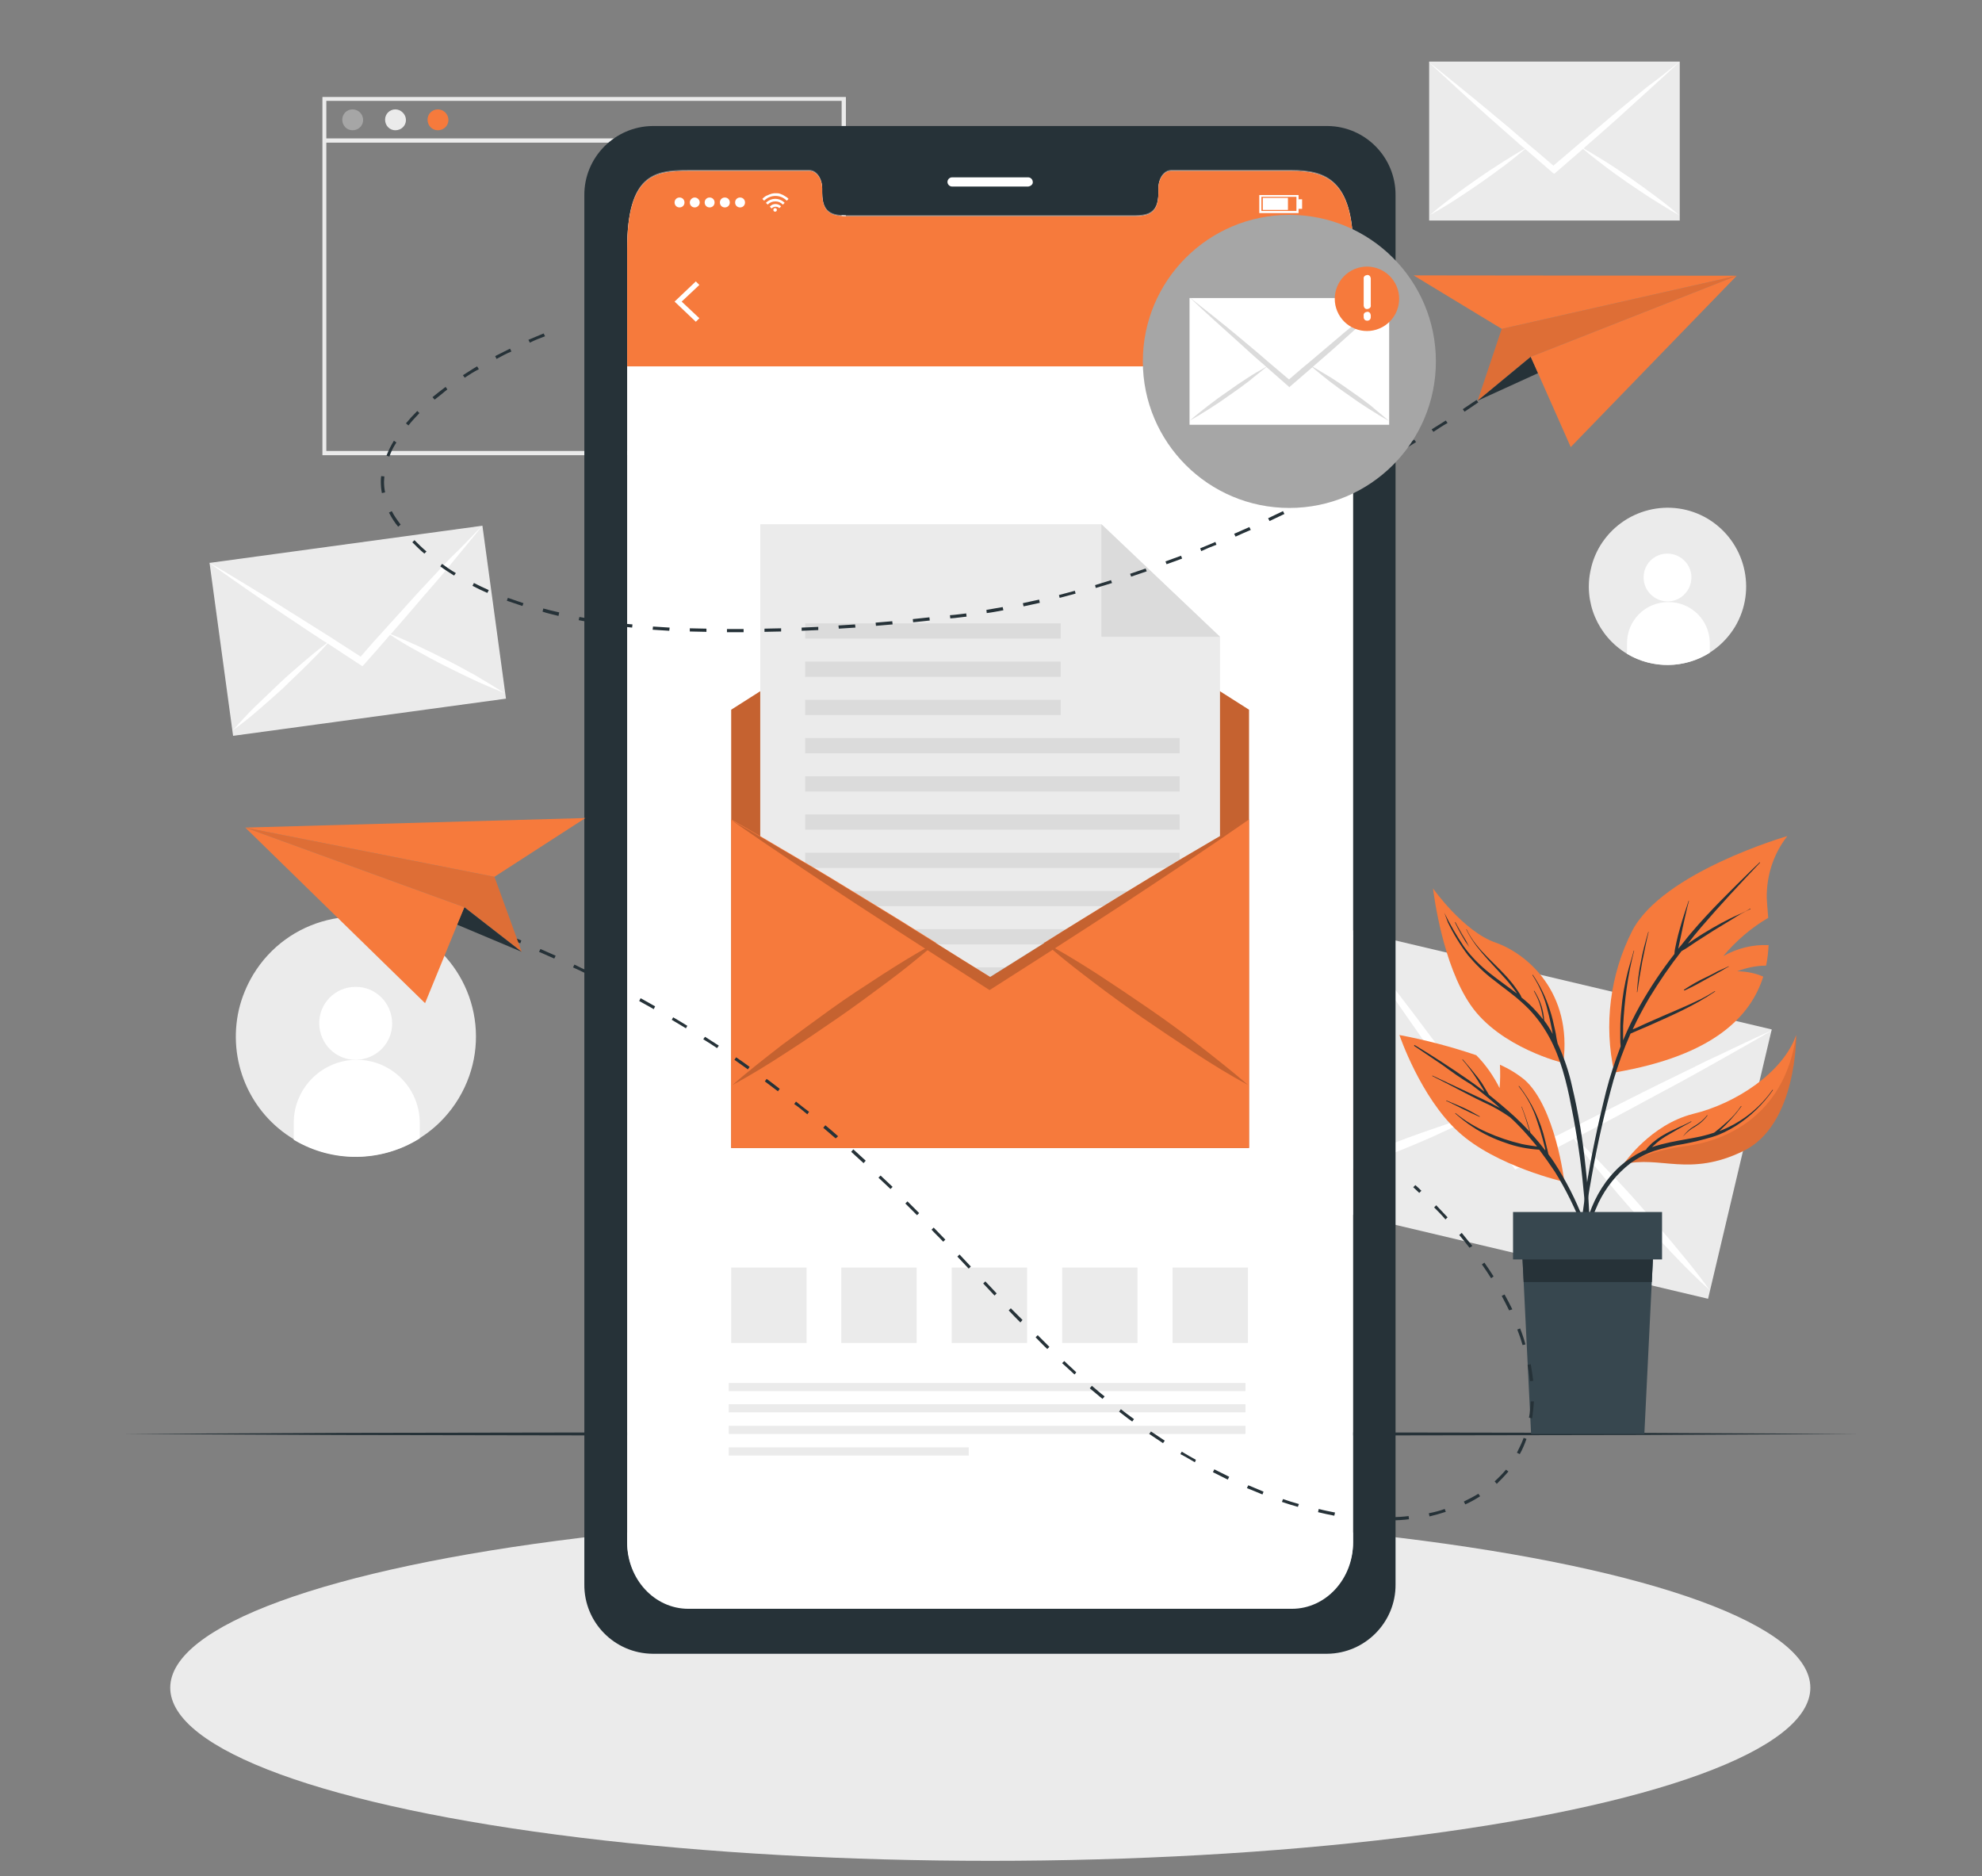 <?xml version="1.0" encoding="utf-8"?>
<!-- Generator: Adobe Illustrator 24.2.1, SVG Export Plug-In . SVG Version: 6.00 Build 0)  -->
<svg version="1.1" id="Layer_1" xmlns="http://www.w3.org/2000/svg" xmlns:xlink="http://www.w3.org/1999/xlink" x="0px" y="0px"
	 viewBox="0 0 560 530" style="enable-background:new 0 0 560 530;" xml:space="preserve">
<rect x="0" y="0" width="560" height="530" fill="#808080" stroke="none"/>
<style type="text/css">
	.st0{fill:#EBEBEB;}
	.st1{fill:#FFFFFF;}
	.st2{fill:#A6A6A6;}
	.st3{fill:#F67A3C;}
	.st4{fill:#263238;}
	.st5{opacity:0.1;fill:#263238;enable-background:new    ;}
	.st6{opacity:0.1;enable-background:new    ;}
	.st7{fill:#37474F;}
	.st8{opacity:0.2;enable-background:new    ;}
	.st9{fill:#DBDBDB;}
	.st10{opacity:0.2;}
</style>
<g>
	<g id="freepik--background-complete--inject-25">
		<path class="st0" d="M83.1,321.9c16,9.6,36.8,4.5,46.5-11.6s4.5-36.8-11.6-46.5c-16-9.6-36.8-4.5-46.5,11.6c-1.8,3-3.2,6.4-4,9.8
			C64.2,299.6,70.5,314.4,83.1,321.9z"/>
		<path class="st1" d="M90.2,289.2c0.1,5.7,4.7,10.3,10.4,10.2c5.7-0.1,10.3-4.7,10.2-10.4c-0.1-5.7-4.7-10.3-10.4-10.2c0,0,0,0,0,0
			C94.7,278.8,90.1,283.5,90.2,289.2C90.2,289.2,90.2,289.2,90.2,289.2z"/>
		<path class="st1" d="M83,317.7v4.3c11,6.6,24.8,6.4,35.6-0.4v-4.2c0.1-9.8-7.8-17.9-17.6-18s-17.9,7.8-18,17.6
			C83,317.2,83,317.4,83,317.7z"/>
		<path class="st0" d="M459.7,184.7c10.5,6.3,24.1,2.9,30.5-7.6c6.3-10.5,2.9-24.1-7.6-30.5c-10.5-6.3-24.1-2.9-30.5,7.6
			c-1.2,2-2.1,4.2-2.6,6.5C447.3,170,451.4,179.7,459.7,184.7z"/>
		<path class="st1" d="M464.4,163.2c0,3.7,3.1,6.7,6.8,6.7c3.7,0,6.7-3.1,6.7-6.8c0-3.7-3.1-6.7-6.8-6.7
			C467.3,156.4,464.3,159.5,464.4,163.2C464.4,163.2,464.4,163.2,464.4,163.2z"/>
		<path class="st1" d="M459.7,181.9v2.8c7.2,4.3,16.3,4.2,23.4-0.3v-2.8c-0.1-6.5-5.4-11.6-11.8-11.5
			C464.8,170.1,459.6,175.4,459.7,181.9L459.7,181.9z"/>
		<path class="st0" d="M239,128.6H91.1V27.4H239V128.6z M92.2,127.4h145.6V28.5H92.2L92.2,127.4z"/>
		<path class="st2" d="M102.6,33.9c0,1.6-1.3,2.9-3,2.9c-1.6,0-2.9-1.3-2.9-3c0-1.6,1.3-2.9,2.9-2.9
			C101.3,30.9,102.6,32.3,102.6,33.9C102.6,33.9,102.6,33.9,102.6,33.9z"/>
		<path class="st0" d="M114.7,33.9c0,1.6-1.3,2.9-3,2.9c-1.6,0-2.9-1.3-2.9-3c0-1.6,1.3-2.9,2.9-2.9
			C113.3,30.9,114.7,32.3,114.7,33.9C114.7,33.9,114.7,33.9,114.7,33.9z"/>
		<path class="st3" d="M126.7,33.9c0,1.6-1.3,2.9-3,2.9c-1.6,0-2.9-1.3-2.9-3c0-1.6,1.3-2.9,2.9-2.9
			C125.4,30.9,126.7,32.3,126.7,33.9C126.7,33.9,126.7,33.9,126.7,33.9z"/>
		<rect x="91.7" y="39.1" class="st0" width="146.8" height="1.2"/>
		
			<rect x="62.2" y="153.5" transform="matrix(0.991 -0.135 0.135 0.991 -23.159 15.301)" class="st0" width="77.8" height="49.3"/>
		<path class="st1" d="M136.3,148.5c-2.7,3.4-5.5,6.7-8.2,10c-2.7,3.4-5.5,6.6-8.4,9.9c-2.8,3.3-5.8,6.8-8.8,10.2l-0.3,0.3
			c-2.6,3-5.2,6-7.8,8.9l-0.4,0.4l-0.5-0.3l-9.9-6.5c-0.1-0.1-0.2-0.1-0.4-0.2c-3.8-2.5-7.6-5-11.3-7.5c-3.6-2.4-7.1-4.8-10.7-7.3
			c-3.5-2.5-7.1-4.9-10.6-7.5c3.7,2.1,7.3,4.3,10.9,6.5c3.6,2.2,7.3,4.4,10.9,6.7c4,2.5,8,5,12.1,7.6l0,0l9,5.8
			c2.3-2.7,4.7-5.4,7.1-8l0,0c3.2-3.5,6.4-7.1,9.6-10.6c2.9-3.1,5.8-6.2,8.7-9.3C130.5,154.6,133.3,151.5,136.3,148.5z"/>
		<path class="st1" d="M93.3,181C93.3,181,93.2,181,93.3,181c-0.4,0.5-0.8,0.9-1.2,1.3c-1.7,1.9-3.5,3.7-5.3,5.5
			c-2.2,2.2-4.5,4.3-6.7,6.5c-2.3,2.1-4.7,4.2-7,6.2c-2.3,2-4.8,4-7.3,5.8c2.1-2.3,4.2-4.7,6.4-6.8c2.2-2.1,4.5-4.3,6.8-6.5
			s4.7-4.2,7-6.2c1.9-1.6,3.8-3.2,5.8-4.7L93.3,181L93.3,181z"/>
		<path class="st1" d="M142.5,195.8c-2.9-1.2-5.8-2.4-8.6-3.7c-2.8-1.3-5.6-2.7-8.4-4.1s-5.5-2.9-8.2-4.4c-2.2-1.2-4.4-2.5-6.5-3.9
			l-1.4-0.9c0,0-0.1,0-0.1-0.1h0.1l1.6,0.7c2.3,0.9,4.6,2,6.9,3c2.8,1.3,5.6,2.7,8.4,4.1c2.8,1.4,5.5,2.9,8.2,4.4
			C137.2,192.5,139.9,194.1,142.5,195.8z"/>
		
			<rect x="392.8" y="253.2" transform="matrix(0.23 -0.973 0.973 0.23 26.022 662.533)" class="st0" width="78.2" height="123.2"/>
		<path class="st1" d="M500.8,291c-5.9,3.5-11.9,6.8-17.9,10.2c-6,3.4-12,6.6-18,9.8c-6.2,3.4-12.5,6.7-18.8,10l-0.6,0.3l-16.6,8.7
			l-0.8,0.4l-0.5-0.7c-3.7-5.1-7.3-10.2-10.9-15.3c-0.1-0.2-0.3-0.4-0.4-0.5c-4.1-5.8-8.2-11.6-12.3-17.4
			c-3.9-5.5-7.8-11.2-11.7-16.8s-7.7-11.3-11.4-17.1c4.2,5.2,8.3,10.5,12.4,15.8c4.1,5.3,8.2,10.7,12.2,16.1c4.5,6,9,12,13.5,18.2
			c6.7,9.2,0,0,0,0c3.4,4.6,6.7,9.1,10,13.7c5-2.6,10.1-5.2,15.1-7.7l0,0c6.7-3.4,13.5-6.8,20.2-10.2c6-3,12.1-5.9,18.1-8.9
			C488.7,296.7,494.7,293.7,500.8,291z"/>
		<path class="st1" d="M418.8,314.4c-0.1,0-0.1,0.1-0.2,0.1c-0.7,0.4-1.5,0.8-2.3,1.2c-3.6,1.8-7.3,3.5-11,5.2
			c-4.5,2-9.1,3.9-13.7,5.7s-9.2,3.5-13.9,5.2c-4.7,1.7-9.3,3.2-14.1,4.5c4.4-2.3,8.9-4.4,13.4-6.4s9.1-3.9,13.7-5.7
			c4.6-1.9,9.2-3.6,13.9-5.2c3.7-1.3,7.5-2.6,11.3-3.7c0.9-0.3,1.8-0.5,2.7-0.8L418.8,314.4z"/>
		<path class="st1" d="M483.1,364.5c-3.7-3.3-7.2-6.8-10.6-10.4c-3.4-3.6-6.8-7.2-10.1-10.8c-3.3-3.7-6.5-7.4-9.6-11.2
			c-2.6-3.1-5.1-6.2-7.5-9.5c-0.5-0.7-1-1.4-1.5-2.1c0-0.1-0.1-0.1-0.1-0.2c0,0.1,0.1,0.1,0.2,0.1l2,1.9c2.9,2.7,5.7,5.5,8.4,8.4
			c3.4,3.5,6.8,7.2,10,10.9c3.3,3.7,6.5,7.4,9.6,11.2C477.1,356.6,480.2,360.5,483.1,364.5z"/>
		<rect x="403.8" y="17.4" class="st0" width="70.8" height="44.9"/>
		<path class="st1" d="M474.6,17.4c-2.9,2.7-5.8,5.4-8.7,8s-5.8,5.3-8.7,7.9s-6.1,5.4-9.2,8.1l-0.3,0.3l-8.2,7.1l-0.4,0.3l-0.4-0.3
			l-8.2-7.1l-0.3-0.2c-3.1-2.7-6.1-5.4-9.2-8.1c-2.9-2.6-5.8-5.2-8.7-7.9s-5.8-5.3-8.7-8c3,2.3,6,4.8,9,7.2s6,4.9,9,7.4
			c3.3,2.7,6.6,5.5,9.9,8.4c5,4.2,0,0,0,0c2.5,2.1,5,4.2,7.4,6.3c2.5-2.1,4.9-4.2,7.4-6.3l0,0c3.3-2.8,6.6-5.6,9.9-8.4
			c3-2.5,6-4.9,9-7.4C468.6,22.2,471.6,19.8,474.6,17.4z"/>
		<path class="st1" d="M431.9,41.3L431.9,41.3c-0.5,0.4-0.8,0.7-1.2,1c-1.8,1.5-3.6,2.9-5.4,4.3c-2.3,1.7-4.6,3.4-6.9,5
			c-2.3,1.6-4.7,3.2-7,4.7c-2.3,1.5-4.8,3-7.3,4.4c2.1-1.9,4.4-3.6,6.6-5.3s4.6-3.4,6.9-5c2.3-1.6,4.7-3.2,7.1-4.7
			c1.9-1.2,3.8-2.4,5.8-3.5l1.4-0.8L431.9,41.3z"/>
		<path class="st1" d="M474.4,60.8c-2.5-1.4-4.9-2.9-7.3-4.4c-2.4-1.5-4.7-3.1-7.1-4.7c-2.3-1.6-4.7-3.3-6.9-5
			c-1.8-1.4-3.7-2.8-5.4-4.3l-1.2-1c0,0,0,0-0.1-0.1l0.1,0.1l1.4,0.8c2,1.2,3.9,2.3,5.8,3.5c2.4,1.5,4.7,3.1,7.1,4.7
			c2.3,1.6,4.6,3.3,6.9,5S472.3,58.9,474.4,60.8z"/>
	</g>
	<g id="freepik--Shadow--inject-25">
		<ellipse class="st0" cx="279.8" cy="476.8" rx="231.7" ry="48.9"/>
	</g>
	<g id="freepik--Floor--inject-25">
		<polygon class="st4" points="34.7,405.1 96,404.8 157.3,404.7 280,404.5 402.7,404.7 464,404.8 525.3,405.1 464,405.4 
			402.7,405.5 280,405.7 157.3,405.5 96,405.4 		"/>
	</g>
	<g id="freepik--Plant--inject-25">
		<path class="st3" d="M442,333.9c0,0-19.4-4.4-30-14.2c-10.7-9.8-16.6-27.3-16.6-27.3c7.4,1.4,14.6,3.3,21.7,5.7
			c2.7,2.7,4.9,5.9,6.6,9.3c0.2-2.2,0.2-4.4,0.1-6.6c2.5,1.1,4.8,2.5,6.9,4.2C439.5,312.7,442,333.9,442,333.9z"/>
		<path class="st4" d="M407.6,300.9c-2.7-1.8-5.3-3.6-8-5.4c-0.1,0-0.1-0.1,0-0.2c0-0.1,0.1-0.1,0.2,0c5,3,9.9,6.2,14.7,9.5
			c1.7,1.2,3.3,2.3,4.9,3.6c-0.1-0.2-0.2-0.4-0.3-0.6c-0.6-1-1.2-1.9-1.8-2.9c-1.2-1.9-2.6-3.8-4.1-5.5c0-0.1,0-0.2,0.1-0.1
			c1.5,1.7,3,3.5,4.4,5.3c0.7,0.9,1.3,1.8,1.8,2.7c0.3,0.5,0.6,1,0.9,1.5c0.1,0.2,0.2,0.3,0.3,0.5c2.5,2,4.9,4,7.3,6.2
			c1.4,1.3,2.8,2.7,4.2,4.2c-0.7-2.3-1.4-4.7-2.3-7c0-0.1,0.1-0.1,0.1,0c0.9,2.4,1.8,4.9,2.4,7.3c1.5,1.6,2.9,3.3,4.2,5l0-0.4
			c-0.2-0.9-0.5-1.8-0.7-2.7c-0.5-1.8-1-3.5-1.6-5.2c-1.1-3.6-2.9-6.9-5.2-9.8c0,0,0-0.1,0-0.1c0,0,0,0,0.1,0
			c3.6,4.5,6.1,9.9,7.4,15.5c0.2,0.8,0.4,1.7,0.6,2.5c0.1,0.4,0.2,0.9,0.3,1.3c0.6,0.8,1.2,1.6,1.7,2.4c3.3,5.1,6,10.4,8.2,16.1
			c2.4,6.3,4.5,12.8,6.2,19.4c0,0.1-0.2,0.2-0.2,0c-3.8-11.3-7.7-22.8-14.1-33c-1.4-2.1-2.9-4.2-4.4-6.2c-3.2-0.2-6.4-0.8-9.4-1.9
			c-3.3-1.1-6.5-2.6-9.5-4.6c-1.7-1.1-3.3-2.4-4.8-3.7c0,0-0.1-0.1,0-0.1c0,0,0.1-0.1,0.1,0c0,0,0,0,0,0c2.7,2.2,5.7,4,8.9,5.4
			c3.1,1.4,6.4,2.5,9.8,3.3c1.4,0.3,2.9,0.5,4.3,0.7c-1.8-2.2-3.7-4.4-5.7-6.4c-0.7-0.7-1.3-1.3-2-1.9c-2.3-1.6-4.7-3-7.2-4.1
			c-3.2-1.5-6.3-3.2-9.4-4.8c-1.8-0.9-3.5-1.8-5.3-2.7c-0.1,0,0-0.2,0.1-0.1c3.2,1.5,6.4,3,9.6,4.5c3,1.4,6.1,2.8,9,4.4l0.4,0.2
			c-2.6-2.3-5.3-4.5-8.1-6.6C412.8,304.7,410.2,302.8,407.6,300.9z"/>
		<path class="st4" d="M408.7,310.9c1.6,0.7,3.2,1.3,4.7,2c1.6,0.7,3.1,1.6,4.7,2.5c0.1,0,0,0.1-0.1,0.1c-1.5-0.7-3.1-1.4-4.7-2.2
			s-3.1-1.6-4.7-2.3C408.6,311,408.6,310.9,408.7,310.9z"/>
		<path class="st3" d="M505,236.2c-3.6,4.6-5.6,10.2-5.8,16.1c-0.1,1.7,0.2,4.2,0.4,7c-4.8,2.8-9.1,6.5-12.7,10.8
			c3.9-2.2,8.3-3.3,12.8-3.1c-0.1,2-0.3,3.9-0.7,5.8c-2.8,0-5.6,0.6-8.2,1.6c2.5,0,5.1,0.5,7.4,1.5c-3.5,11-13.7,22.3-42.1,27.1
			c-3-13.5-1.2-27.6,5-39.9C469.6,246.4,505,236.2,505,236.2z"/>
		<path class="st4" d="M446.3,350.1c0.5-4.7,1.1-9.3,1.8-14c1.4-9.3,3.4-18.6,5.7-27.8c1.1-4.3,2.5-8.5,4.1-12.7
			c-0.1-0.8-0.1-1.5-0.1-2.3c0-0.9,0-1.8,0-2.7c0-1.8,0.1-3.6,0.3-5.4c0.3-3.6,0.9-7.1,1.8-10.6c0.5-2,1.2-4,1.7-6
			c0-0.1,0.2,0,0.1,0c-0.9,3.5-1.6,7-2.1,10.6c-0.5,3.5-0.8,7.1-1,10.6c0,1,0,2,0,2.9c0,0.4,0,0.8,0,1.2c1.4-3.4,3-6.7,4.8-9.9
			c2.9-5.1,6.1-9.9,9.7-14.5c0-0.5,0.1-1.1,0.2-1.6l0.4-1.9c0.3-1.3,0.6-2.6,1-3.9c0.7-2.6,1.6-5.1,2.4-7.6c0-0.1,0.2,0,0.1,0
			c-0.7,2.5-1.2,5.1-1.8,7.7l-0.8,3.8c-0.1,0.6-0.3,1.3-0.4,1.9v0.1c1.2-1.4,2.3-2.9,3.5-4.3c5.4-6.4,11.4-12.2,17.3-18
			c0.7-0.7,1.5-1.4,2.2-2.1c0,0,0.1,0,0.1,0.1c-5.7,6-11.3,12-16.7,18.3c-1.3,1.5-2.5,3-3.7,4.6l1.9-1.3c1.6-1.1,3.3-2.1,5-3.1
			c1.7-1,3.4-1.9,5.2-2.8s3.8-1.6,5.5-2.7c0.1,0,0.1,0.1,0.1,0.1c-1.8,0.8-3.5,1.8-5.2,2.9c-1.7,1-3.4,2.1-5.1,3.1
			c-1.7,1.1-3.3,2.1-5,3.2c-1.4,0.9-2.7,1.9-4.2,2.7c-3.3,4.2-6.3,8.6-9.1,13.2c-1.7,2.9-3.3,5.9-4.7,8.9l1-0.4l2.6-1.2
			c1.7-0.7,3.3-1.5,5-2.2c3.2-1.4,6.4-2.7,9.5-4.2c1.8-0.8,3.5-1.8,5.1-2.8c0.1,0,0.1,0.1,0.1,0.1c-5.8,4-12.3,6.8-18.8,9.7
			l-2.8,1.2c-0.8,0.3-1.5,0.7-2.3,1c-1.9,4.3-3.5,8.7-4.8,13.1c-2.5,9-4.6,18.2-6.2,27.4c-1.7,9.3-2.8,18.7-3.6,28
			c-0.1,1.2-0.2,2.3-0.3,3.5c0,0.2-0.2,0.4-0.4,0.4s-0.4-0.2-0.4-0.4C445.3,359.6,445.8,354.8,446.3,350.1z"/>
		<path class="st4" d="M463.6,271.8c0.5-2.9,1.3-5.7,2.1-8.5c0-0.1,0.1,0,0.1,0c-0.7,2.8-1.2,5.6-1.8,8.4c-0.5,2.8-1,5.7-1.4,8.6
			c0,0-0.1,0-0.1,0C462.7,277.5,463,274.6,463.6,271.8z"/>
		<path class="st4" d="M475.8,279.6c2-1.3,4-2.5,6.2-3.5c1-0.5,2.1-1,3.1-1.6c1.1-0.5,2.2-1,3.3-1.5c0.1,0,0.1,0.1,0,0.1
			c-1,0.5-2,1.2-3,1.7c-1,0.5-2.1,1.2-3.1,1.7c-2.1,1.2-4.1,2.3-6.3,3.3C475.8,279.8,475.7,279.7,475.8,279.6
			C475.8,279.6,475.8,279.6,475.8,279.6z"/>
		<path class="st5" d="M441.7,300.3c0,0-17.9-4.3-26.2-16.4c-7.9-11.5-10.4-31.1-10.6-32.8c0.3,1.6,4,18.7,16.2,26.7
			C430.5,284,439.5,289,441.7,300.3z"/>
		<path class="st4" d="M425.1,269.4c3.2,2.9,5.5,6.7,6.6,10.9c0,0,0,0.1,0,0C430.4,276.2,428.1,272.5,425.1,269.4
			C425.1,269.4,425.1,269.4,425.1,269.4z"/>
		<path class="st3" d="M441.7,300.3c0,0-17.9-4.3-26.2-16.4c-7.9-11.5-10.4-31.1-10.6-32.8c0,0,0-0.1,0-0.1c0,0,8.6,12.2,17.7,15.3
			C431.6,269.5,444.3,280.4,441.7,300.3z"/>
		<path class="st4" d="M408.1,257.9c1.6,3.3,3.5,6.5,5.5,9.5c2.1,2.9,4.6,5.4,7.4,7.6c2.4,1.9,5,3.7,7.5,5.6v-0.1
			c-0.5-0.7-1-1.4-1.5-2c-1-1.3-2.1-2.5-3.3-3.8c-2.2-2.4-4.5-4.8-6.5-7.4c-1.1-1.5-2.1-3-2.9-4.7c0-0.1,0.1-0.1,0.1,0
			c2.9,6.1,8.7,9.9,12.8,15.1c0.6,0.7,1.1,1.5,1.7,2.3c0.4,0.6,0.8,1.2,1,1.8c2.3,1.8,4.3,3.9,6.1,6.2c-0.2-1.2-0.4-2.4-0.7-3.5
			c-0.4-1.6-1.1-3.1-1.9-4.5c0,0,0-0.1,0-0.1c0,0,0.1,0,0.1,0c0.9,1.4,1.6,2.9,2.1,4.5c0.4,1.3,0.6,2.6,0.7,3.9l0,0
			c0.9,1.2,1.7,2.5,2.4,3.8c-0.1-0.4-0.1-0.8-0.2-1.2c-0.4-1.8-0.7-3.6-1.2-5.3c-0.8-3.6-2.3-7-4.3-10.1c0-0.1,0-0.2,0.1-0.1
			c2.1,3.1,3.7,6.4,4.8,9.9c0.6,1.8,1,3.5,1.4,5.4c0.2,0.9,0.4,1.8,0.5,2.7c0.1,0.5,0.2,0.9,0.3,1.4c1.8,3.9,3.2,8,4.1,12.2
			c1.8,7.5,3,15,3.8,22.7c0.9,8,1.3,16,1.2,24.1c0,1-0.1,2-0.1,3c0,0.1,0,0.2-0.2,0.3c-0.1,0-0.2,0-0.3-0.2c0,0,0-0.1,0-0.1
			c-0.2-4-0.3-8-0.5-11.9c-0.2-4-0.6-8-1-11.9c-0.8-7.8-2.1-15.5-3.7-23.2c-1.4-6.6-3.3-13.2-6.9-18.9c-1.8-2.9-4-5.5-6.5-7.7
			c-2.5-2.3-5.3-4.2-7.9-6.3c-2.7-2-5.1-4.4-7.3-7c-2.2-2.9-4.1-6-5.7-9.3L408.1,257.9C407.9,257.9,408,257.8,408.1,257.9z"/>
		<path class="st4" d="M411.2,260.5c1.2,2.4,2.5,4.8,4,7 M415.1,267.6c-1.5-2.2-2.9-4.6-4-7c0-0.1,0.1-0.2,0.1-0.1L415.1,267.6z"/>
		<path class="st3" d="M507.5,292.4c0,0,0.3,25.5-15,32.8c-15.2,7.4-23.4,1.2-33.8,3.7l0,0c0.4-0.6,7.8-11.2,19.6-14.2
			C490.4,311.8,503.8,303,507.5,292.4z"/>
		<path class="st6" d="M507.5,292.4c0,0,0.3,25.5-15,32.8c-15.2,7.4-23.4,1.2-33.8,3.7l0,0c5.5-2.6,11.3-4.3,17.3-5.1
			C485.7,322.7,504.1,316.5,507.5,292.4z"/>
		<path class="st4" d="M457.8,329.4c1.8-1.6,3.9-3,6.1-4.1c0.3-0.2,0.7-0.3,1-0.4s0.3-0.4,0.5-0.6c0.5-0.5,0.9-0.9,1.4-1.4
			c1-0.8,2-1.6,3.1-2.2c2.5-1.5,5.3-2.5,7.9-3.9c0.1,0,0.1,0.1,0.1,0.1c-1.3,0.7-2.5,1.4-3.8,2.1c-1.2,0.7-2.4,1.4-3.6,2.1
			c-1.1,0.7-2.1,1.4-3,2.3c-0.3,0.2-0.5,0.5-0.8,0.7c1.7-0.6,3.4-1,5.2-1.4c2.8-0.6,5.6-1,8.4-1.6c1.4-0.3,2.7-0.7,4-1.1
			c1.3-1,2.5-2,3.7-3.1c1.5-1.3,2.8-2.8,3.9-4.4c0-0.1,0.2,0,0.1,0.1c-1.8,2.5-3.9,4.8-6.2,6.9c0.7-0.2,1.3-0.5,2-0.8
			c5.2-2.4,9.7-6.1,13-10.8c0-0.1,0.2,0,0.1,0.1c-2.8,4-6.4,7.5-10.5,10.1c-2.1,1.3-4.3,2.4-6.6,3.1c-2.7,0.8-5.5,1.5-8.2,2
			c-2.7,0.4-5.4,1.1-8.1,1.9c-2.4,0.8-4.7,2-6.8,3.5c-3.9,3-7,6.9-9.1,11.3c-2.7,5.9-4.4,12.2-5,18.6c0,0.3-0.5,0.3-0.4,0
			C446.7,348,449.5,336.9,457.8,329.4z"/>
		<path class="st4" d="M475.5,321.1c0.8-1.2,1.9-2.2,3.1-2.9c1.4-0.8,2.7-1.8,3.7-3.1c0-0.1,0.2,0,0.1,0.1c-0.9,1.2-2,2.2-3.3,3
			C477.8,318.9,476.5,319.9,475.5,321.1C475.5,321.2,475.4,321.1,475.5,321.1z"/>
		<polygon class="st7" points="467.4,348.2 466.7,362.2 464.6,405.1 432.6,405.1 430.5,362.2 429.8,348.2 		"/>
		<polygon class="st4" points="467.4,348.2 466.7,362.2 430.5,362.2 429.8,348.2 		"/>
		<rect x="427.5" y="342.4" class="st7" width="42.1" height="13.4"/>
	</g>
	<g id="freepik--Device--inject-25">
		<path class="st4" d="M375.1,35.6H184.4c-10.7,0.1-19.4,8.9-19.3,19.6c0,0,0,0,0,0v392.4c-0.1,10.7,8.5,19.5,19.3,19.6h190.6
			c10.7-0.1,19.4-8.9,19.3-19.6V55.2C394.4,44.5,385.8,35.7,375.1,35.6z M382.3,435.5c0,10.3-7.7,18.7-17.3,18.7H194.5
			c-9.6,0-17.3-8.4-17.3-18.7V70.1c0-21,7.7-22.1,17.3-22.1h34.2c2,0,3.6,2.3,3.6,5v1.2c0,6.6,3.6,6.6,8,6.6h79c4.4,0,8,0,8-6.6
			v-1.2c0-2.8,1.6-5,3.6-5H365c9.5,0,17.3,2.8,17.3,22.1L382.3,435.5z"/>
		<path class="st1" d="M382.3,70.4v365.4c0,10.3-7.7,18.7-17.3,18.7H194.5c-9.6,0-17.3-8.4-17.3-18.7V70.4c0-21,7.7-22.1,17.3-22.1
			h34.2c2,0,3.6,2.3,3.6,5v1.2c0,6.6,3.6,6.6,8,6.6h79c4.4,0,8,0,8-6.6v-1.2c0-2.8,1.6-5,3.6-5H365
			C374.6,48.3,382.3,51.1,382.3,70.4z"/>
		<path class="st3" d="M382.3,70.4v33.1H177.2V70.4c0-21,7.7-22.1,17.3-22.1h34.2c2,0,3.6,2.3,3.6,5v1.2c0,6.5,3.6,6.6,8,6.6h79
			c4.4,0,8,0,8-6.6v-1.2c0-2.8,1.6-5,3.6-5H365C374.6,48.3,382.3,51.1,382.3,70.4z"/>
		<path class="st1" d="M290.5,52.7H269c-0.7,0-1.3-0.6-1.3-1.3c0,0,0,0,0,0l0,0c0-0.7,0.6-1.3,1.3-1.3h21.5c0.7,0,1.3,0.6,1.3,1.3
			c0,0,0,0,0,0l0,0C291.9,52,291.3,52.6,290.5,52.7C290.6,52.7,290.5,52.7,290.5,52.7z"/>
		<g id="freepik--u5Zjqx--inject-25">
			<path class="st1" d="M222.8,56.2c-0.1,0.1-0.2,0.2-0.3,0.3c-0.1,0.1-0.1,0.1-0.2,0.2c-1.8-1.8-4.6-1.8-6.4,0c0,0,0,0,0,0
				l-0.2-0.2l-0.3-0.3l0,0l0,0l0.4-0.4c0.3-0.2,0.6-0.5,1-0.6c0.4-0.2,0.9-0.4,1.3-0.5l0.6-0.1h0.5h0.4c0.4,0,0.8,0.1,1.2,0.3
				c0.3,0.1,0.5,0.2,0.8,0.4c0.3,0.2,0.5,0.3,0.8,0.5L222.8,56.2L222.8,56.2z"/>
			<path class="st1" d="M216.9,57.8l-0.5-0.5c1.5-1.5,3.8-1.5,5.3,0l-0.5,0.5c-0.6-0.6-1.3-0.9-2.1-0.9
				C218.2,56.9,217.5,57.2,216.9,57.8z"/>
			<path class="st1" d="M220.7,58.3l-0.5,0.5c-0.3-0.3-0.7-0.4-1.1-0.4c-0.4,0-0.8,0.2-1.1,0.5l-0.5-0.5
				C218.3,57.4,219.8,57.4,220.7,58.3C220.7,58.3,220.7,58.3,220.7,58.3z"/>
			<path class="st1" d="M219.5,59.3c0,0.3-0.2,0.5-0.5,0.5c-0.3,0-0.5-0.2-0.5-0.5c0-0.3,0.2-0.5,0.5-0.5c0,0,0,0,0,0
				C219.3,58.8,219.5,59,219.5,59.3C219.5,59.3,219.5,59.3,219.5,59.3z"/>
		</g>
		<path class="st1" d="M190.6,57.2c0-0.8,0.6-1.4,1.4-1.4c0.8,0,1.4,0.6,1.4,1.4c0,0.8-0.6,1.4-1.4,1.4c0,0,0,0,0,0
			C191.2,58.6,190.6,58,190.6,57.2L190.6,57.2z"/>
		<path class="st1" d="M194.9,57.2c0-0.7,0.6-1.4,1.4-1.4c0.7,0,1.4,0.6,1.4,1.4c0,0.7-0.6,1.4-1.4,1.4
			C195.5,58.6,194.9,58,194.9,57.2L194.9,57.2z"/>
		<path class="st1" d="M199.1,57.2c0-0.8,0.6-1.4,1.4-1.4c0.8,0,1.4,0.6,1.4,1.4c0,0.8-0.6,1.4-1.4,1.4c0,0,0,0,0,0
			C199.7,58.6,199.1,58,199.1,57.2L199.1,57.2z"/>
		<path class="st1" d="M203.4,57.2c0-0.8,0.6-1.4,1.4-1.4c0.8,0,1.4,0.6,1.4,1.4c0,0.8-0.6,1.4-1.4,1.4c0,0,0,0,0,0
			C204,58.6,203.4,58,203.4,57.2z"/>
		<path class="st1" d="M207.7,57.2c0-0.8,0.6-1.4,1.4-1.4c0.8,0,1.4,0.6,1.4,1.4c0,0.8-0.6,1.4-1.4,1.4c0,0,0,0,0,0
			C208.3,58.6,207.7,58,207.7,57.2L207.7,57.2z"/>
		<path class="st1" d="M366.9,60.2h-11.1v-5.1h11.1V60.2z M356.4,59.6h9.9v-4h-9.9V59.6z"/>
		<rect x="356.8" y="55.9" class="st1" width="7.1" height="3.4"/>
		<rect x="366.9" y="56.3" class="st1" width="1" height="2.7"/>
		<polygon class="st1" points="196.6,90.9 190.6,85.2 196.6,79.5 197.6,80.5 192.6,85.2 197.6,89.9 		"/>
		<path class="st1" d="M363.7,91.3h-4.1v-1.4c0-0.1-0.1-0.2-0.2-0.3c-0.2-0.1-0.3-0.2-0.5-0.3c-0.1-0.1-0.2-0.1-0.4,0l-1.2,0.7
			l-2-3.5l1.2-0.7c0.1-0.1,0.2-0.2,0.2-0.3c0-0.1,0-0.2,0-0.3s0-0.2,0-0.3c0-0.1-0.1-0.2-0.2-0.3l-1.2-0.7l2-3.5l1.2,0.7
			c0.1,0.1,0.2,0.1,0.3,0l0.5-0.3c0.1-0.1,0.2-0.2,0.2-0.3v-1.5h4.1v1.4c0,0.1,0.1,0.2,0.2,0.3c0.2,0.1,0.3,0.2,0.5,0.3
			c0.1,0.1,0.2,0.1,0.4,0l1.2-0.7l2,3.5l-1.2,0.7c-0.1,0.1-0.2,0.2-0.2,0.3v0.5c0,0.1,0,0.2,0.2,0.3l1.2,0.7l-2,3.5l-1.2-0.7
			c-0.1-0.1-0.2-0.1-0.3,0c-0.1,0.1-0.3,0.2-0.5,0.3c-0.1,0.1-0.2,0.2-0.2,0.3L363.7,91.3z M360.5,90.4h2.3v-0.6
			c0-0.5,0.2-0.9,0.7-1.1l0.4-0.2c0.4-0.2,0.9-0.2,1.3,0l0.5,0.3l1.2-2l-0.5-0.3c-0.4-0.2-0.6-0.7-0.6-1.2v-0.4
			c0-0.5,0.2-0.9,0.6-1.1l0.5-0.3l-1.2-2l-0.5,0.3c-0.4,0.2-0.9,0.2-1.3,0c-0.1-0.1-0.2-0.2-0.4-0.2c-0.4-0.2-0.7-0.6-0.7-1.1V80
			h-2.3v0.5c0,0.5-0.3,0.9-0.7,1.1c-0.1,0.1-0.3,0.1-0.4,0.2c-0.4,0.2-0.9,0.2-1.2,0l-0.5-0.3l-1.2,2l0.5,0.3
			c0.4,0.2,0.6,0.7,0.6,1.1v0.4c0,0.5-0.2,0.9-0.6,1.1l-0.5,0.3l1.2,2l0.5-0.3c0.4-0.2,0.9-0.2,1.3,0c0.1,0.1,0.2,0.2,0.4,0.2
			c0.4,0.2,0.7,0.6,0.7,1.1L360.5,90.4z M361.7,88.3c-1.7,0-3.1-1.4-3.1-3.1c0-1.7,1.4-3.1,3.1-3.1c1.7,0,3.1,1.4,3.1,3
			C364.7,86.9,363.4,88.2,361.7,88.3C361.7,88.3,361.7,88.3,361.7,88.3z M361.7,83c-1.2,0-2.2,1-2.2,2.2c0,1.2,1,2.2,2.2,2.2
			s2.2-1,2.2-2.2c0,0,0,0,0,0C363.8,84,362.8,83,361.7,83z"/>
		<polygon class="st3" points="352.9,324.3 206.6,324.3 206.6,200.5 279.7,154 352.9,200.5 		"/>
		<polygon class="st8" points="352.9,324.3 206.6,324.3 206.6,200.5 279.7,154 352.9,200.5 		"/>
		<polygon class="st0" points="344.7,314.8 214.8,314.8 214.8,148.1 311.2,148.1 344.7,179.9 		"/>
		<polygon class="st9" points="311.2,148.1 344.7,179.9 311.2,179.9 		"/>
		<rect x="227.5" y="176.1" class="st9" width="72.2" height="4.3"/>
		<rect x="227.5" y="186.9" class="st9" width="72.2" height="4.3"/>
		<rect x="227.5" y="197.7" class="st9" width="72.2" height="4.3"/>
		<rect x="227.5" y="208.5" class="st9" width="105.8" height="4.3"/>
		<rect x="227.5" y="219.3" class="st9" width="105.8" height="4.3"/>
		<rect x="227.5" y="230.1" class="st9" width="105.8" height="4.3"/>
		<rect x="227.5" y="240.9" class="st9" width="105.8" height="4.3"/>
		<rect x="227.5" y="251.7" class="st9" width="105.8" height="4.3"/>
		<rect x="227.5" y="262.5" class="st9" width="105.8" height="4.3"/>
		<rect x="227.5" y="273.3" class="st9" width="105.8" height="4.3"/>
		<rect x="227.5" y="284.1" class="st9" width="105.8" height="4.3"/>
		<rect x="227.5" y="294.9" class="st9" width="105.8" height="4.3"/>
		<path class="st3" d="M352.9,231.5v92.8H206.6v-92.8c6.3,3.5,12.5,7.3,18.7,10.9s12.4,7.4,18.6,11.2c6.9,4.2,13.7,8.4,20.5,12.7
			l0.2-0.1c-0.1,0-0.1,0.1-0.2,0.2c5.1,3.2,10.2,6.4,15.4,9.6c5.1-3.2,10.2-6.4,15.3-9.6c-0.1,0-0.1-0.1-0.2-0.2
			c0.1,0,0.1,0.1,0.2,0.1c6.8-4.3,13.7-8.5,20.5-12.7c6.2-3.8,12.3-7.5,18.5-11.2C340.5,238.7,346.6,235,352.9,231.5z"/>
		<g class="st10">
			<path d="M352.9,231.5c-5.9,4.1-11.9,8.2-17.9,12.2s-12,8-18.1,12c-6.3,4.1-12.6,8.2-19,12.3l-0.6,0.4l-16.9,10.8l-0.8,0.5
				l-0.8-0.5c-5.6-3.6-11.2-7.2-16.8-10.8l-0.6-0.4c-6.4-4.1-12.7-8.2-19-12.3c-6-3.9-12-7.9-18-11.9c-6-4-12-8.1-17.9-12.2
				c6.3,3.5,12.5,7.3,18.7,10.9s12.4,7.4,18.6,11.2c6.9,4.2,13.7,8.4,20.5,12.7l0,0c5.1,3.2,10.2,6.4,15.4,9.6
				c5.1-3.2,10.2-6.4,15.3-9.6l0,0c6.8-4.3,13.7-8.5,20.5-12.7c6.2-3.8,12.3-7.5,18.5-11.2C340.5,238.7,346.6,235,352.9,231.5z"/>
			<path d="M264.6,266.2c-0.1,0-0.1,0.1-0.2,0.2c-0.8,0.7-1.6,1.3-2.3,2c-3.7,3.1-7.4,6.1-11.2,8.9c-4.7,3.5-9.4,7-14.2,10.3
				c-4.8,3.3-9.6,6.6-14.6,9.8c-4.9,3.2-9.9,6.3-15.1,9.1c4.4-3.9,9.1-7.5,13.7-11.1c4.7-3.5,9.5-7,14.2-10.4s9.7-6.6,14.6-9.8
				c3.9-2.5,7.9-5,12-7.3c0.9-0.5,1.9-1.1,2.9-1.6L264.6,266.2z"/>
			<path d="M352.6,306.5c-5.2-2.8-10.2-5.9-15.1-9.1c-4.9-3.2-9.8-6.5-14.6-9.8c-4.8-3.3-9.6-6.8-14.2-10.3
				c-3.8-2.9-7.6-5.8-11.2-8.9l-2.3-2c-0.1,0-0.1-0.1-0.2-0.2c0.1,0,0.1,0.1,0.2,0.1c1,0.5,1.9,1.1,2.9,1.6c4.1,2.3,8.1,4.8,12,7.3
				c4.9,3.2,9.8,6.5,14.6,9.8c4.8,3.3,9.6,6.8,14.2,10.4S348.1,302.6,352.6,306.5z"/>
		</g>
		<rect x="206.6" y="358.1" class="st0" width="21.3" height="21.3"/>
		<rect x="237.7" y="358.1" class="st0" width="21.3" height="21.3"/>
		<rect x="268.9" y="358.1" class="st0" width="21.3" height="21.3"/>
		<rect x="300.1" y="358.1" class="st0" width="21.3" height="21.3"/>
		<rect x="331.3" y="358.1" class="st0" width="21.3" height="21.3"/>
		<rect x="205.9" y="390.7" class="st0" width="146" height="2.3"/>
		<rect x="205.9" y="396.7" class="st0" width="146" height="2.3"/>
		<rect x="205.9" y="402.8" class="st0" width="146" height="2.3"/>
		<rect x="205.9" y="408.9" class="st0" width="67.8" height="2.3"/>
	</g>
	<g id="freepik--paper-planes--inject-25">
		<path class="st4" d="M207.1,178.6h-1.7v-0.9h4.7v0.9H207.1z M199.6,178.5l-4.7-0.1v-0.9l4.7,0.1V178.5z M216,178.5v-0.9
			c1.5,0,3.1-0.1,4.7-0.1v0.9C219.1,178.4,217.5,178.5,216,178.5L216,178.5z M226.5,178.2v-0.9l4.7-0.2v0.9L226.5,178.2z
			 M189.1,178.2c-1.6-0.1-3.1-0.2-4.7-0.3l0.1-0.9c1.5,0.1,3.1,0.2,4.7,0.3L189.1,178.2z M237,177.6l-0.1-0.9l4.7-0.3l0.1,0.9
			L237,177.6z M178.6,177.3c-1.6-0.2-3.1-0.3-4.7-0.5l0.1-0.9c1.5,0.2,3.1,0.4,4.7,0.5L178.6,177.3z M247.5,176.8l-0.1-0.9l4.7-0.4
			l0.1,0.9L247.5,176.8z M168.2,176c-1.6-0.2-3.1-0.5-4.7-0.8l0.2-0.9c1.5,0.3,3,0.5,4.6,0.8L168.2,176z M258,175.8l-0.1-0.9
			l4.7-0.5l0.1,0.9L258,175.8z M268.5,174.7l-0.1-0.9l1.2-0.1c1.2-0.1,2.3-0.3,3.4-0.4l0.1,0.9l-3.4,0.4L268.5,174.7z M157.8,174
			c-1.5-0.4-3.1-0.7-4.5-1.2l0.2-0.9c1.5,0.4,3,0.8,4.5,1.1L157.8,174z M278.8,173.2l-0.1-0.9c1.5-0.3,3.1-0.5,4.6-0.8l0.2,0.9
			C281.9,172.7,280.4,173,278.8,173.2z M289.2,171.3l-0.2-0.9c1.5-0.3,3-0.7,4.6-1l0.2,0.9C292.3,170.6,290.8,171,289.2,171.3
			L289.2,171.3z M147.6,171.2c-1.5-0.5-3-1-4.4-1.5l0.3-0.8c1.4,0.5,2.9,1,4.4,1.5L147.6,171.2z M299.4,168.9l-0.2-0.8
			c1.5-0.4,3-0.8,4.5-1.2l0.2,0.8L299.4,168.9z M137.7,167.5c-1.4-0.6-2.9-1.3-4.2-2l0.4-0.8c1.4,0.7,2.8,1.4,4.2,2L137.7,167.5z
			 M309.6,166.1l-0.2-0.8l4.5-1.4l0.3,0.8C312.6,165.2,311.1,165.7,309.6,166.1L309.6,166.1z M319.6,162.9l-0.3-0.8
			c1.5-0.5,3-1,4.4-1.5l0.3,0.8L319.6,162.9z M128.3,162.6c-1.3-0.8-2.7-1.7-3.9-2.6l0.5-0.7c1.2,0.9,2.5,1.8,3.9,2.6L128.3,162.6z
			 M329.6,159.4l-0.3-0.8c1.5-0.5,2.9-1.1,4.4-1.6l0.3,0.8C332.6,158.3,331.1,158.9,329.6,159.4L329.6,159.4z M119.9,156.4
			c-1.2-1-2.3-2.1-3.4-3.2l0.6-0.6c1.1,1.1,2.2,2.2,3.4,3.2L119.9,156.4z M339.4,155.7l-0.3-0.8c1.5-0.6,2.9-1.2,4.3-1.8l0.3,0.8
			C342.3,154.4,340.9,155,339.4,155.7L339.4,155.7z M349.1,151.6l-0.4-0.8l4.3-1.9l0.4,0.8C352,150.3,350.6,150.9,349.1,151.6
			L349.1,151.6z M112.5,148.8c-1-1.2-1.9-2.6-2.6-4l0.8-0.4c0.7,1.4,1.6,2.6,2.5,3.8L112.5,148.8z M358.7,147.2l-0.4-0.8
			c1.4-0.7,2.8-1.3,4.2-2l0.4,0.8C361.6,145.8,360.2,146.5,358.7,147.2L358.7,147.2z M368.2,142.6l-0.4-0.8l4.2-2.1l0.4,0.8
			L368.2,142.6z M107.9,139.3c-0.2-1.1-0.3-2.1-0.3-3.2c0-0.5,0-1,0.1-1.6l0.9,0.1c0,0.5-0.1,1-0.1,1.5c0,1,0.1,2,0.3,3L107.9,139.3
			z M377.6,137.7l-0.4-0.8c1.4-0.7,2.8-1.5,4.1-2.2l0.4,0.8L377.6,137.7z M386.8,132.7l-0.4-0.8l4.1-2.3l0.4,0.8
			C389.6,131.2,388.2,131.9,386.8,132.7L386.8,132.7z M110,129l-0.8-0.3c0.6-1.5,1.3-2.9,2.1-4.2l0.7,0.5
			C111.2,126.2,110.5,127.6,110,129L110,129z M396,127.4l-0.4-0.8c1.4-0.8,2.7-1.6,4-2.4l0.5,0.7L396,127.4z M405,122l-0.5-0.7
			c1.4-0.9,2.7-1.7,4-2.5l0.5,0.7C407.7,120.2,406.4,121.1,405,122L405,122z M115.4,120.2l-0.7-0.6c1-1.2,2-2.3,3.2-3.5l0.6,0.6
			C117.4,117.9,116.3,119,115.4,120.2z M413.8,116.3l-0.5-0.7c2.5-1.7,3.9-2.6,3.9-2.6l0.5,0.7C417.7,113.6,416.4,114.6,413.8,116.3
			z M122.8,112.9l-0.6-0.7c1.2-1,2.4-1.9,3.7-2.9l0.5,0.7C125.2,111,124,112,122.8,112.9z M131.3,106.7l-0.5-0.7
			c1.3-0.8,2.6-1.7,4-2.5l0.5,0.8C133.9,105,132.5,105.9,131.3,106.7z M140.3,101.4l-0.4-0.8c1.4-0.7,2.8-1.4,4.2-2.1l0.4,0.8
			C143,99.9,141.6,100.7,140.3,101.4z M149.7,96.8l-0.4-0.8c1.4-0.6,2.9-1.2,4.3-1.8L154,95C152.6,95.5,151.1,96.1,149.7,96.8
			L149.7,96.8z"/>
		<polygon class="st3" points="424.3,92.9 417.5,113.2 432.5,100.8 490.7,77.9 		"/>
		<polygon class="st6" points="424.3,92.9 417.5,113.2 432.5,100.8 490.7,77.9 		"/>
		<polygon class="st4" points="434.6,105.4 417.5,113.2 432.5,100.8 		"/>
		<polygon class="st3" points="432.5,100.8 490.7,77.9 443.8,126.3 		"/>
		<polygon class="st3" points="424.3,92.9 399.4,77.8 490.7,77.9 		"/>
		<path class="st4" d="M401,337c-0.5-0.5-1.2-1.1-1.7-1.6l0.6-0.6c0.6,0.5,1.2,1.1,1.7,1.6L401,337z"/>
		<path class="st4" d="M393.3,429.5v-0.9c1.6,0,3.1-0.1,4.7-0.3l0.1,0.9C396.5,429.4,394.9,429.5,393.3,429.5z M387.5,429.4
			c-1.5-0.1-3.1-0.2-4.7-0.4l0.1-0.9c1.6,0.2,3.1,0.3,4.7,0.4L387.5,429.4z M403.9,428.4l-0.2-0.9c1.6-0.3,3.1-0.7,4.5-1.2l0.3,0.8
			C407,427.6,405.5,428,403.9,428.4L403.9,428.4z M377,428.2c-1.5-0.3-3-0.6-4.6-1l0.2-0.9c1.5,0.4,3.1,0.7,4.6,1L377,428.2z
			 M366.7,425.7c-1.5-0.4-3-0.9-4.5-1.4l0.3-0.8c1.5,0.5,3,1,4.5,1.4L366.7,425.7z M414,425l-0.4-0.8c1.4-0.7,2.8-1.4,4.1-2.2
			l0.5,0.7C416.8,423.6,415.4,424.4,414,425L414,425z M356.7,422.2c-1.4-0.6-2.9-1.2-4.4-1.8l0.4-0.8c1.4,0.6,2.9,1.2,4.3,1.8
			L356.7,422.2z M422.9,419.2l-0.6-0.7c1.1-1,2.2-2.1,3.2-3.3l0.7,0.5C425.1,417,424,418.1,422.9,419.2L422.9,419.2z M346.9,418
			c-1.4-0.7-2.8-1.4-4.2-2.1l0.4-0.8c1.4,0.7,2.8,1.4,4.2,2.1L346.9,418z M337.6,413.1c-1.4-0.8-2.7-1.6-4.1-2.3l0.4-0.7
			c1.3,0.8,2.7,1.6,4,2.3L337.6,413.1z M429.4,410.8l-0.8-0.4c0.7-1.4,1.4-2.8,1.9-4.2l0.8,0.3C430.8,407.9,430.2,409.4,429.4,410.8
			L429.4,410.8z M328.6,407.7c-1.3-0.9-2.6-1.7-3.9-2.6l0.5-0.7c1.3,0.9,2.6,1.7,3.9,2.6L328.6,407.7z M319.9,401.6
			c-1.3-0.9-2.5-1.9-3.7-2.8l0.5-0.7c1.2,1,2.5,1.9,3.7,2.8L319.9,401.6z M432.9,400.7l-0.9-0.2c0.3-1.5,0.4-3.1,0.5-4.6h0.9
			C433.3,397.6,433.1,399.2,432.9,400.7L432.9,400.7z M311.5,395.2c-1.2-1-2.4-2-3.6-3l0.6-0.7c1.2,1,2.3,2,3.6,3L311.5,395.2z
			 M432.3,390.2c-0.2-1.5-0.4-3.1-0.7-4.6l0.9-0.2c0.3,1.6,0.5,3.1,0.7,4.7L432.3,390.2z M303.6,388.3c-1.2-1.1-2.3-2.1-3.5-3.2
			l0.6-0.6c1.1,1.1,2.3,2.1,3.4,3.2L303.6,388.3z M295.9,381.1c-1.2-1.1-2.2-2.2-3.3-3.3l0.6-0.6c1.1,1.1,2.2,2.2,3.3,3.3
			L295.9,381.1z M430.2,380c-0.4-1.4-0.9-2.9-1.5-4.4l0.8-0.3c0.6,1.5,1.1,3,1.5,4.5L430.2,380z M288.3,373.6
			c-1.1-1.1-2.2-2.2-3.3-3.4l0.6-0.6l3.3,3.3L288.3,373.6z M426.4,370.2c-0.7-1.4-1.4-2.8-2.1-4.1l0.8-0.4c0.8,1.4,1.5,2.8,2.2,4.2
			L426.4,370.2z M281,366l-3.2-3.4l0.6-0.6l3.2,3.4L281,366z M421.3,361.1c-0.8-1.3-1.7-2.6-2.6-3.9l0.7-0.5
			c0.9,1.3,1.8,2.6,2.6,3.9L421.3,361.1z M273.7,358.4l-3.2-3.4l0.6-0.6l3.2,3.4L273.7,358.4z M415.2,352.5
			c-0.9-1.2-1.9-2.4-2.9-3.6l0.7-0.6c1,1.2,2,2.5,3,3.7L415.2,352.5z M266.5,350.8c-1.1-1.2-2.2-2.2-3.3-3.4l0.6-0.6l3.3,3.4
			L266.5,350.8z M408.4,344.5c-1-1.2-2.1-2.3-3.2-3.4l0.6-0.6c1.1,1.2,2.2,2.3,3.2,3.4L408.4,344.5z M259.1,343.3l-3.3-3.3l0.6-0.6
			l3.3,3.3L259.1,343.3z M251.6,335.9l-3.4-3.2l0.6-0.6l3.4,3.2L251.6,335.9z M244,328.6c-1.2-1.1-2.3-2.1-3.5-3.2l0.6-0.7
			c1.2,1.1,2.3,2.1,3.5,3.2L244,328.6z M236.1,321.6c-1.2-1-2.3-2-3.5-3l0.6-0.7c1.2,1,2.4,2,3.6,3.1L236.1,321.6z M228.1,314.8
			c-1.2-1-2.4-2-3.7-2.9l0.5-0.7c1.2,1,2.5,2,3.7,2.9L228.1,314.8z M219.8,308.3c-1.2-0.9-2.5-1.9-3.7-2.8l0.5-0.7
			c1.3,0.9,2.5,1.9,3.7,2.8L219.8,308.3z M211.3,302.1l-3.8-2.7l0.5-0.7c1.3,0.9,2.6,1.8,3.8,2.7L211.3,302.1z M202.6,296.1
			c-1.3-0.9-2.6-1.7-3.9-2.5l0.5-0.7c1.3,0.8,2.6,1.7,3.9,2.5L202.6,296.1z M193.8,290.5c-1.3-0.8-2.7-1.6-4-2.4l0.4-0.7
			c1.4,0.8,2.7,1.6,4,2.4L193.8,290.5z M184.7,285.1c-1.3-0.8-2.7-1.5-4.1-2.3l0.4-0.8c1.4,0.8,2.7,1.5,4.1,2.3L184.7,285.1z
			 M175.5,280.1c-1.4-0.7-2.7-1.4-4.1-2.2l0.4-0.8c1.4,0.7,2.8,1.4,4.2,2.2L175.5,280.1z M166.1,275.3c-1.4-0.7-2.8-1.4-4.2-2
			l0.4-0.8c1.4,0.7,2.8,1.4,4.2,2L166.1,275.3z M156.6,270.8l-4.3-1.9l0.4-0.8c1.4,0.6,2.9,1.3,4.3,1.9L156.6,270.8z M147,266.5
			c-1.4-0.6-2.9-1.2-4.3-1.8l0.3-0.8l4.3,1.8L147,266.5z"/>
		<path class="st4" d="M136.9,262.4l-2.2-0.9l0.3-0.8l2.2,0.9L136.9,262.4z"/>
		<polygon class="st3" points="139.7,247.7 147.4,268.9 131.2,256.3 69.3,233.8 		"/>
		<polygon class="st6" points="139.7,247.7 147.4,268.9 131.2,256.3 69.3,233.8 		"/>
		<polygon class="st4" points="129.1,261.2 147.4,268.9 131.2,256.3 		"/>
		<polygon class="st3" points="131.2,256.3 69.3,233.8 120.1,283.4 		"/>
		<polygon class="st3" points="139.7,247.7 165.4,231.1 69.3,233.8 		"/>
	</g>
	<g id="freepik--speech-bubble--inject-25">
		<circle class="st2" cx="364.3" cy="102.1" r="41.4"/>
		<rect x="336.1" y="84.2" class="st1" width="56.4" height="35.8"/>
		<path class="st9" d="M392.5,84.2c-2.3,2.2-4.6,4.3-6.9,6.4c-2.3,2.1-4.7,4.2-7,6.3c-2.3,2.1-4.9,4.3-7.3,6.4l-0.2,0.2l-6.5,5.6
			l-0.3,0.3l-0.3-0.3l-6.5-5.7l-0.2-0.2c-2.5-2.1-4.9-4.3-7.3-6.5c-2.3-2.1-4.7-4.2-7-6.3c-2.3-2.1-4.6-4.2-6.9-6.4
			c2.4,1.9,4.8,3.8,7.2,5.7c2.4,1.9,4.8,3.9,7.1,5.8c2.6,2.2,5.3,4.4,7.9,6.7l0,0l5.9,5c2-1.7,3.9-3.4,5.9-5l0,0
			c2.6-2.2,5.3-4.5,7.9-6.7c2.3-2,4.7-3.9,7.1-5.8C387.7,88,390.1,86.1,392.5,84.2z"/>
		<path class="st9" d="M358.4,103.3L358.4,103.3l-1,0.7c-1.4,1.2-2.9,2.3-4.3,3.5c-1.8,1.4-3.6,2.7-5.5,4c-1.8,1.3-3.7,2.6-5.6,3.8
			c-1.9,1.2-3.8,2.4-5.8,3.5c1.7-1.5,3.5-2.9,5.3-4.3s3.6-2.7,5.5-4c1.8-1.3,3.7-2.6,5.6-3.8c1.5-1,3.1-1.9,4.7-2.8L358.4,103.3
			L358.4,103.3z"/>
		<path class="st9" d="M392.4,118.9c-2-1.1-3.9-2.3-5.8-3.5s-3.8-2.5-5.6-3.8c-1.9-1.3-3.7-2.6-5.5-4c-1.5-1.2-2.9-2.3-4.3-3.5
			l-0.9-0.8h-0.1h0.1l1.1,0.6c1.6,0.9,3.1,1.9,4.7,2.8c1.9,1.2,3.8,2.5,5.6,3.8c1.9,1.3,3.7,2.6,5.5,4
			C388.9,116,390.7,117.4,392.4,118.9z"/>
		<ellipse transform="matrix(0.878 -0.478 0.478 0.878 6.806 195.14)" class="st3" cx="386.3" cy="84.2" rx="9.1" ry="9.1"/>
		<path class="st1" d="M385.3,86.2v-7.4c-0.1-0.6,0.3-1,0.9-1.1s1,0.3,1.1,0.9c0,0.1,0,0.1,0,0.2v7.4c0.1,0.6-0.3,1-0.9,1.1
			c-0.6,0.1-1-0.3-1.1-0.9C385.3,86.4,385.3,86.3,385.3,86.2z M386.3,90.6c-0.6,0-1-0.4-1-1c0,0,0,0,0,0v-0.4
			c-0.1-0.6,0.3-1,0.9-1.1c0.6-0.1,1,0.3,1.1,0.9c0,0.1,0,0.1,0,0.2v0.4C387.3,90.2,386.9,90.6,386.3,90.6
			C386.3,90.6,386.3,90.6,386.3,90.6L386.3,90.6z"/>
	</g>
</g>
</svg>
